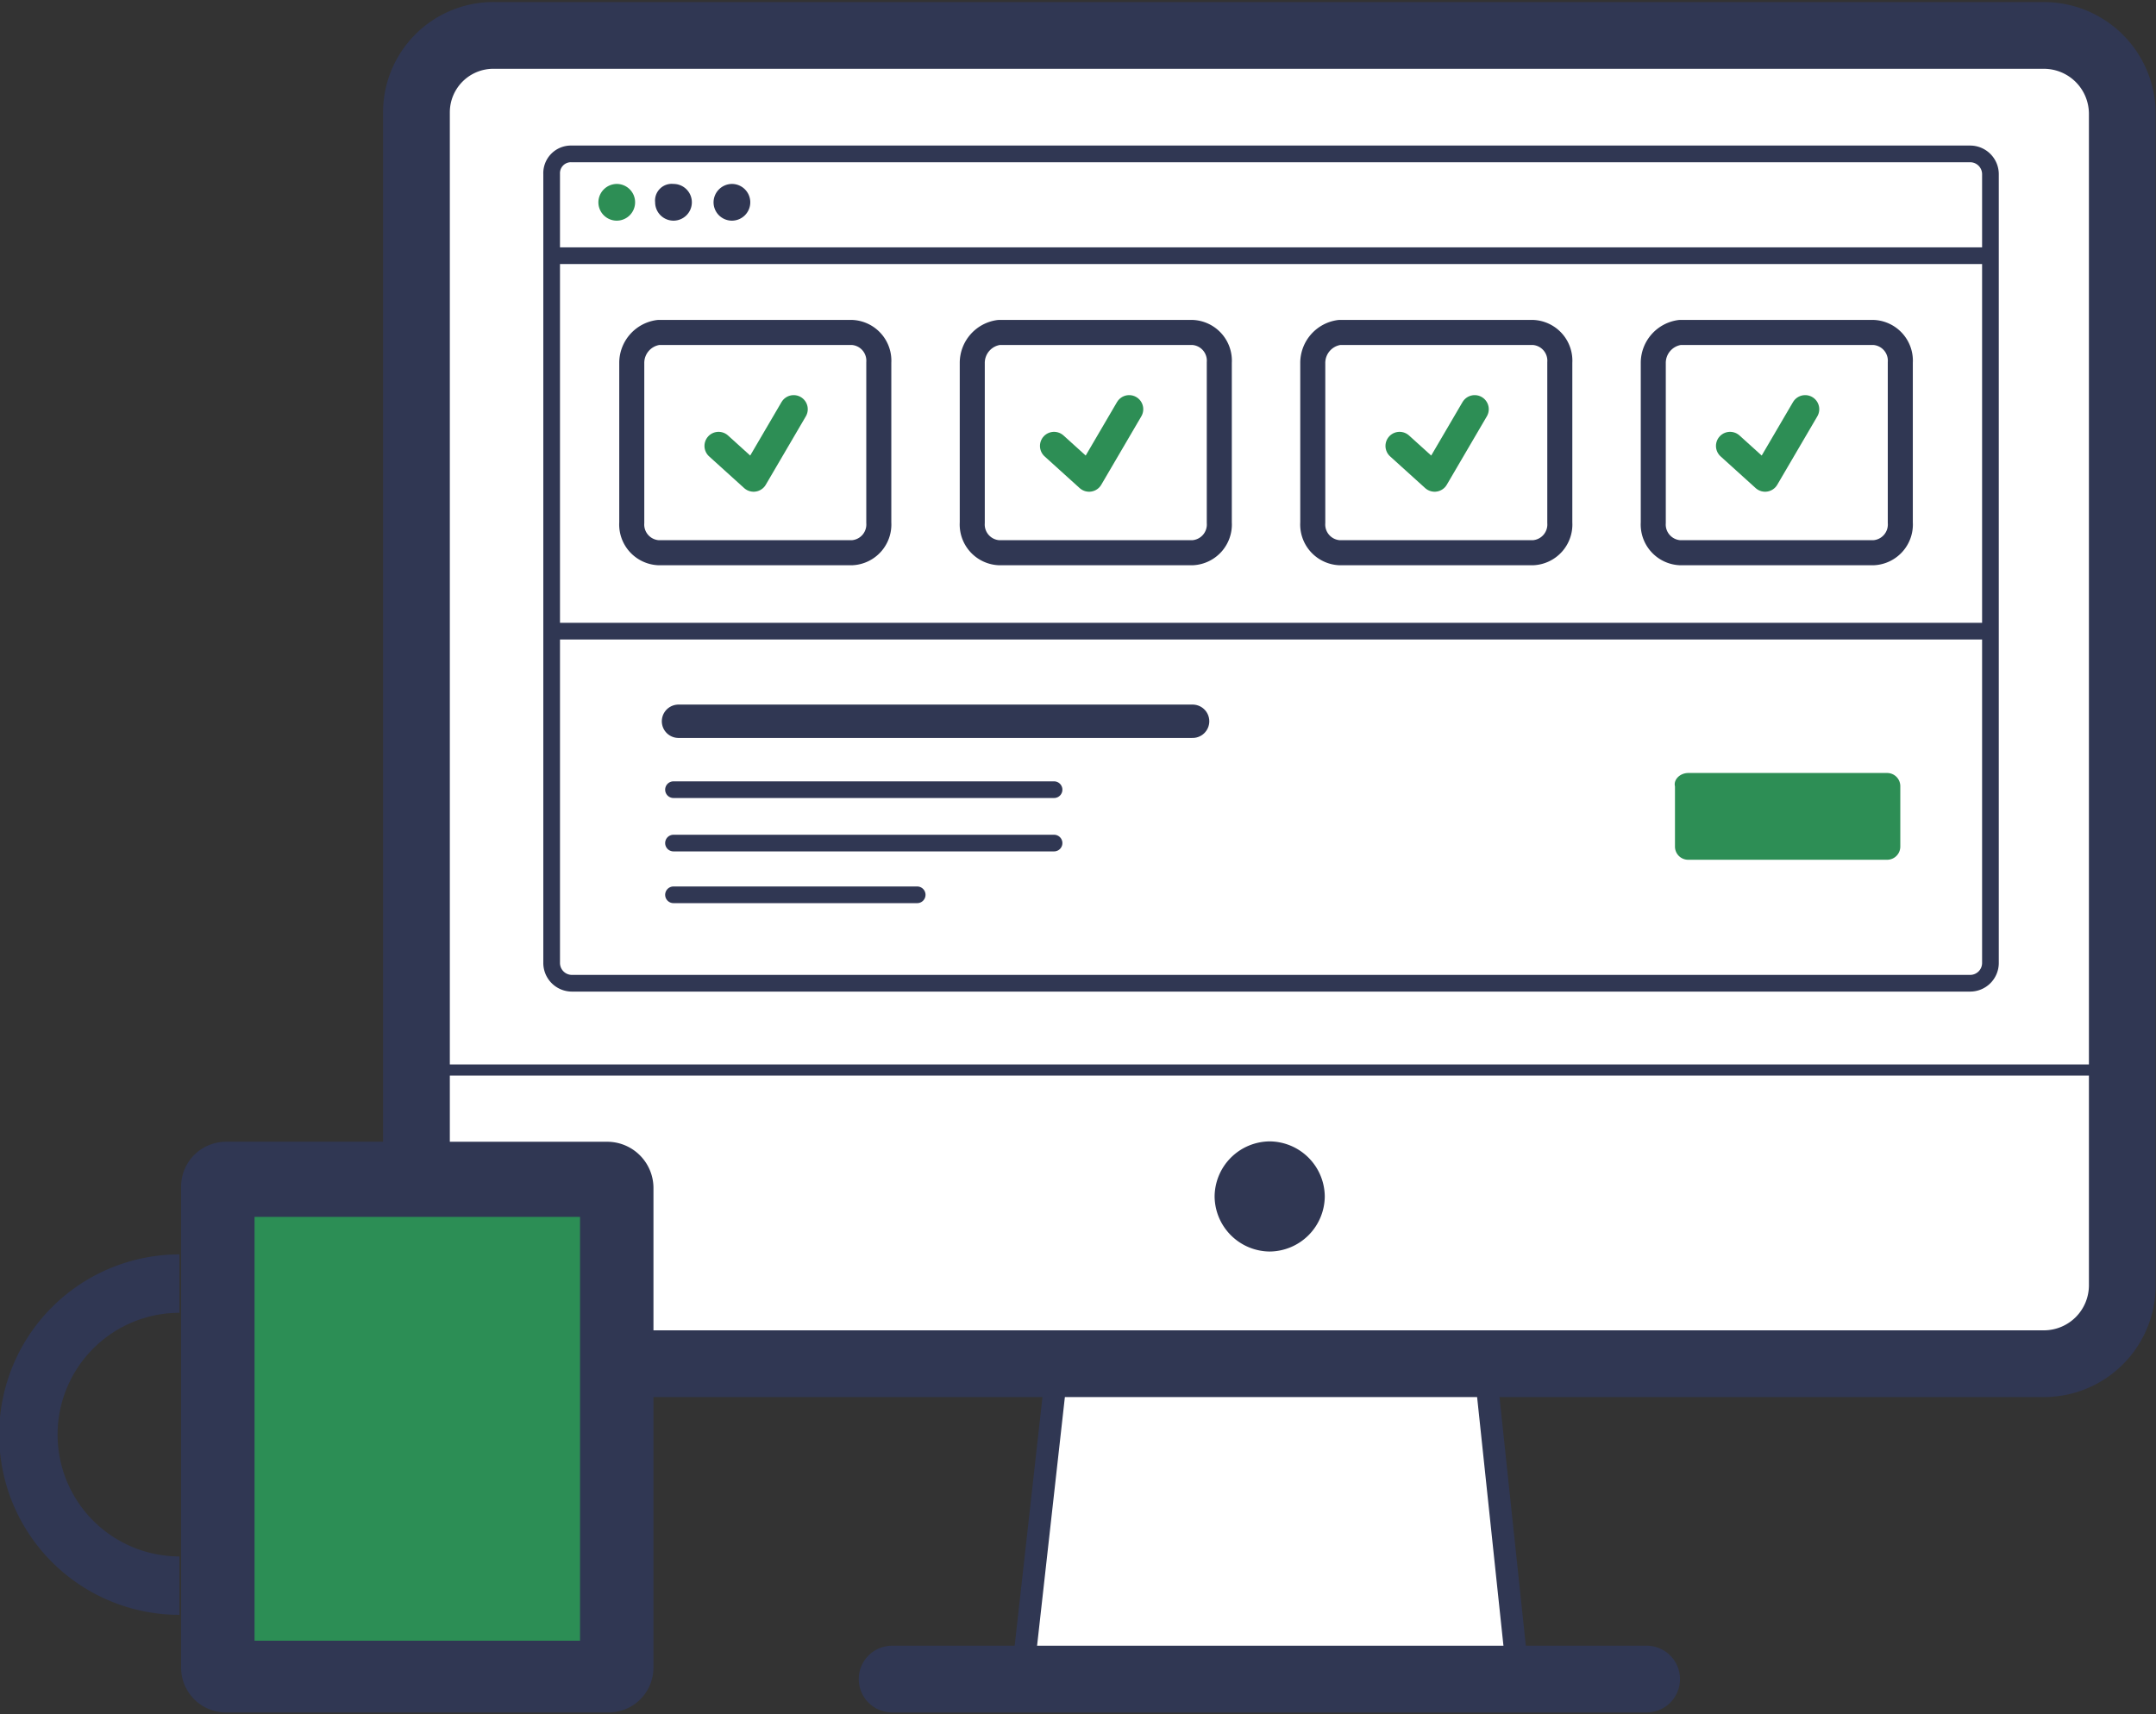 <svg xmlns="http://www.w3.org/2000/svg" xmlns:xlink="http://www.w3.org/1999/xlink" width="129.169" height="102.723" viewBox="0 0 129.169 102.723"><rect x="0" y="0" width="129.169" height="102.723" fill="#333333" stroke="none"/><defs><style>.a{clip-path:url(#a);}.b{fill:#fff;}.c,.e,.f,.g,.j,.k,.m,.n,.o,.q{fill:none;}.c,.e,.f,.g,.j,.k,.m,.n,.q{stroke:#303753;}.c,.e,.f,.g,.j,.m,.n,.o{stroke-linecap:round;stroke-linejoin:round;}.c{stroke-width:1.334px;}.d{clip-path:url(#c);}.e{stroke-width:4.003px;}.f{stroke-width:4px;}.g{stroke-width:0.667px;}.h{clip-path:url(#f);}.i{fill:#303753;}.j{stroke-width:1.5px;}.k{stroke-miterlimit:10;}.l{fill:#2d8e55;}.m{stroke-width:2px;}.o{stroke:#2d8e55;stroke-width:1.689px;}.p{fill:#2c8e55;}.q{stroke-width:3.5px;}</style><clipPath id="a"><rect width="106.2" height="102.7" transform="translate(23.2)"/></clipPath><clipPath id="c"><rect width="106.2" height="102.7" transform="translate(-30.5 -100.6)"/></clipPath><clipPath id="f"><rect width="106.2" height="102.7" transform="translate(-282.9 -232)"/></clipPath></defs><g transform="translate(-0.25 0.023)"><g class="a"><path class="b" d="M90.2,100.6H62.4a.789.789,0,0,1-.8-.8v-.2l1.9-17a1.085,1.085,0,0,1,.8-.8H88.5a.789.789,0,0,1,.8.8l1.8,17a.779.779,0,0,1-.6.9h-.1Z"/></g><g class="a"><path class="c" d="M90.2,100.6H62.4a.789.789,0,0,1-.8-.8v-.2l1.9-17a1.085,1.085,0,0,1,.8-.8H88.5a.789.789,0,0,1,.8.8l1.8,17a.779.779,0,0,1-.6.9h-.1Z"/></g><g class="d" transform="translate(53.7 100.6)"><line class="e" x2="45.2"/></g><g class="a"><path class="b" d="M30,2.1h92.5a4.781,4.781,0,0,1,4.8,4.7V77a4.781,4.781,0,0,1-4.7,4.8H30a4.781,4.781,0,0,1-4.8-4.7V6.8A4.717,4.717,0,0,1,30,2.1h0"/></g><g class="a"><path class="f" d="M29.9,2.1h92.8a4.7,4.7,0,0,1,4.7,4.7V77a4.7,4.7,0,0,1-4.7,4.7H29.9A4.7,4.7,0,0,1,25.2,77V6.7A4.61,4.61,0,0,1,29.9,2.1Z"/></g><line class="g" x2="102.2" transform="translate(25.2 64.1)"/><g transform="translate(306.119 231.977)"><g class="h"><path class="i" d="M-229.8-163.6a3.329,3.329,0,0,1,3.3,3.3,3.329,3.329,0,0,1-3.3,3.3,3.329,3.329,0,0,1-3.3-3.3h0a3.329,3.329,0,0,1,3.3-3.3"/></g></g><path class="j" d="M39.7,19.9H51.3a1.694,1.694,0,0,1,1.6,1.8v9.6a1.694,1.694,0,0,1-1.6,1.8H39.7a1.694,1.694,0,0,1-1.6-1.8V21.7A1.841,1.841,0,0,1,39.7,19.9Z"/><path class="j" d="M60.1,19.9H71.7a1.694,1.694,0,0,1,1.6,1.8v9.6a1.694,1.694,0,0,1-1.6,1.8H60.1a1.694,1.694,0,0,1-1.6-1.8V21.7A1.841,1.841,0,0,1,60.1,19.9Z"/><path class="j" d="M80.5,19.9H92.1a1.694,1.694,0,0,1,1.6,1.8v9.6a1.694,1.694,0,0,1-1.6,1.8H80.5a1.694,1.694,0,0,1-1.6-1.8V21.7A1.841,1.841,0,0,1,80.5,19.9Z"/><path class="j" d="M100.9,19.9h11.6a1.694,1.694,0,0,1,1.6,1.8v9.6a1.694,1.694,0,0,1-1.6,1.8H100.9a1.694,1.694,0,0,1-1.6-1.8V21.7A1.841,1.841,0,0,1,100.9,19.9Z"/><path class="k" d="M34.5,9.2h83.8a1.216,1.216,0,0,1,1.2,1.2V57.7a1.216,1.216,0,0,1-1.2,1.2H34.5a1.216,1.216,0,0,1-1.2-1.2V10.4A1.155,1.155,0,0,1,34.5,9.2Z"/><line class="k" x2="86.5" transform="translate(33.1 15.3)"/><line class="k" x2="86.4" transform="translate(33 37.8)"/><path class="l" d="M37.2,11a1.1,1.1,0,1,1-1.1,1.1A1.11,1.11,0,0,1,37.2,11"/><path class="i" d="M40.6,11a1.1,1.1,0,1,1-1.1,1.1h0A1,1,0,0,1,40.6,11"/><path class="i" d="M44.1,11A1.1,1.1,0,1,1,43,12.1,1.11,1.11,0,0,1,44.1,11"/><path class="l" d="M101.4,46.3h11.9a.789.789,0,0,1,.8.8v3.6a.789.789,0,0,1-.8.8H101.4a.789.789,0,0,1-.8-.8V47.1C100.5,46.7,100.9,46.3,101.4,46.3Z"/><line class="m" x2="30.8" transform="translate(40.9 43.2)"/><line class="n" x2="22.8" transform="translate(40.6 47.3)"/><line class="n" x2="22.8" transform="translate(40.6 50.5)"/><line class="n" x2="14.6" transform="translate(40.6 53.6)"/><path class="o" d="M43.3,26.7l2.1,1.9,2.4-4.1"/><path class="o" d="M63.4,26.7l2.1,1.9,2.4-4.1"/><path class="o" d="M84.1,26.7l2.1,1.9,2.4-4.1"/><path class="o" d="M103.9,26.7l2.1,1.9,2.4-4.1"/><path class="p" d="M13.8,100.5a.472.472,0,0,1-.5-.5V71.2a.472.472,0,0,1,.5-.5H36.7a.472.472,0,0,1,.5.5V100a.472.472,0,0,1-.5.5Z"/><path class="i" d="M35,72.9V98.3H15.5V72.9H35m1.7-4.5H13.8a2.689,2.689,0,0,0-2.7,2.7V99.9a2.689,2.689,0,0,0,2.7,2.7H36.7a2.689,2.689,0,0,0,2.7-2.7V71.2a2.775,2.775,0,0,0-2.7-2.8Z"/><path class="q" d="M11,95a9.05,9.05,0,0,1,0-18.1"/></g></svg>